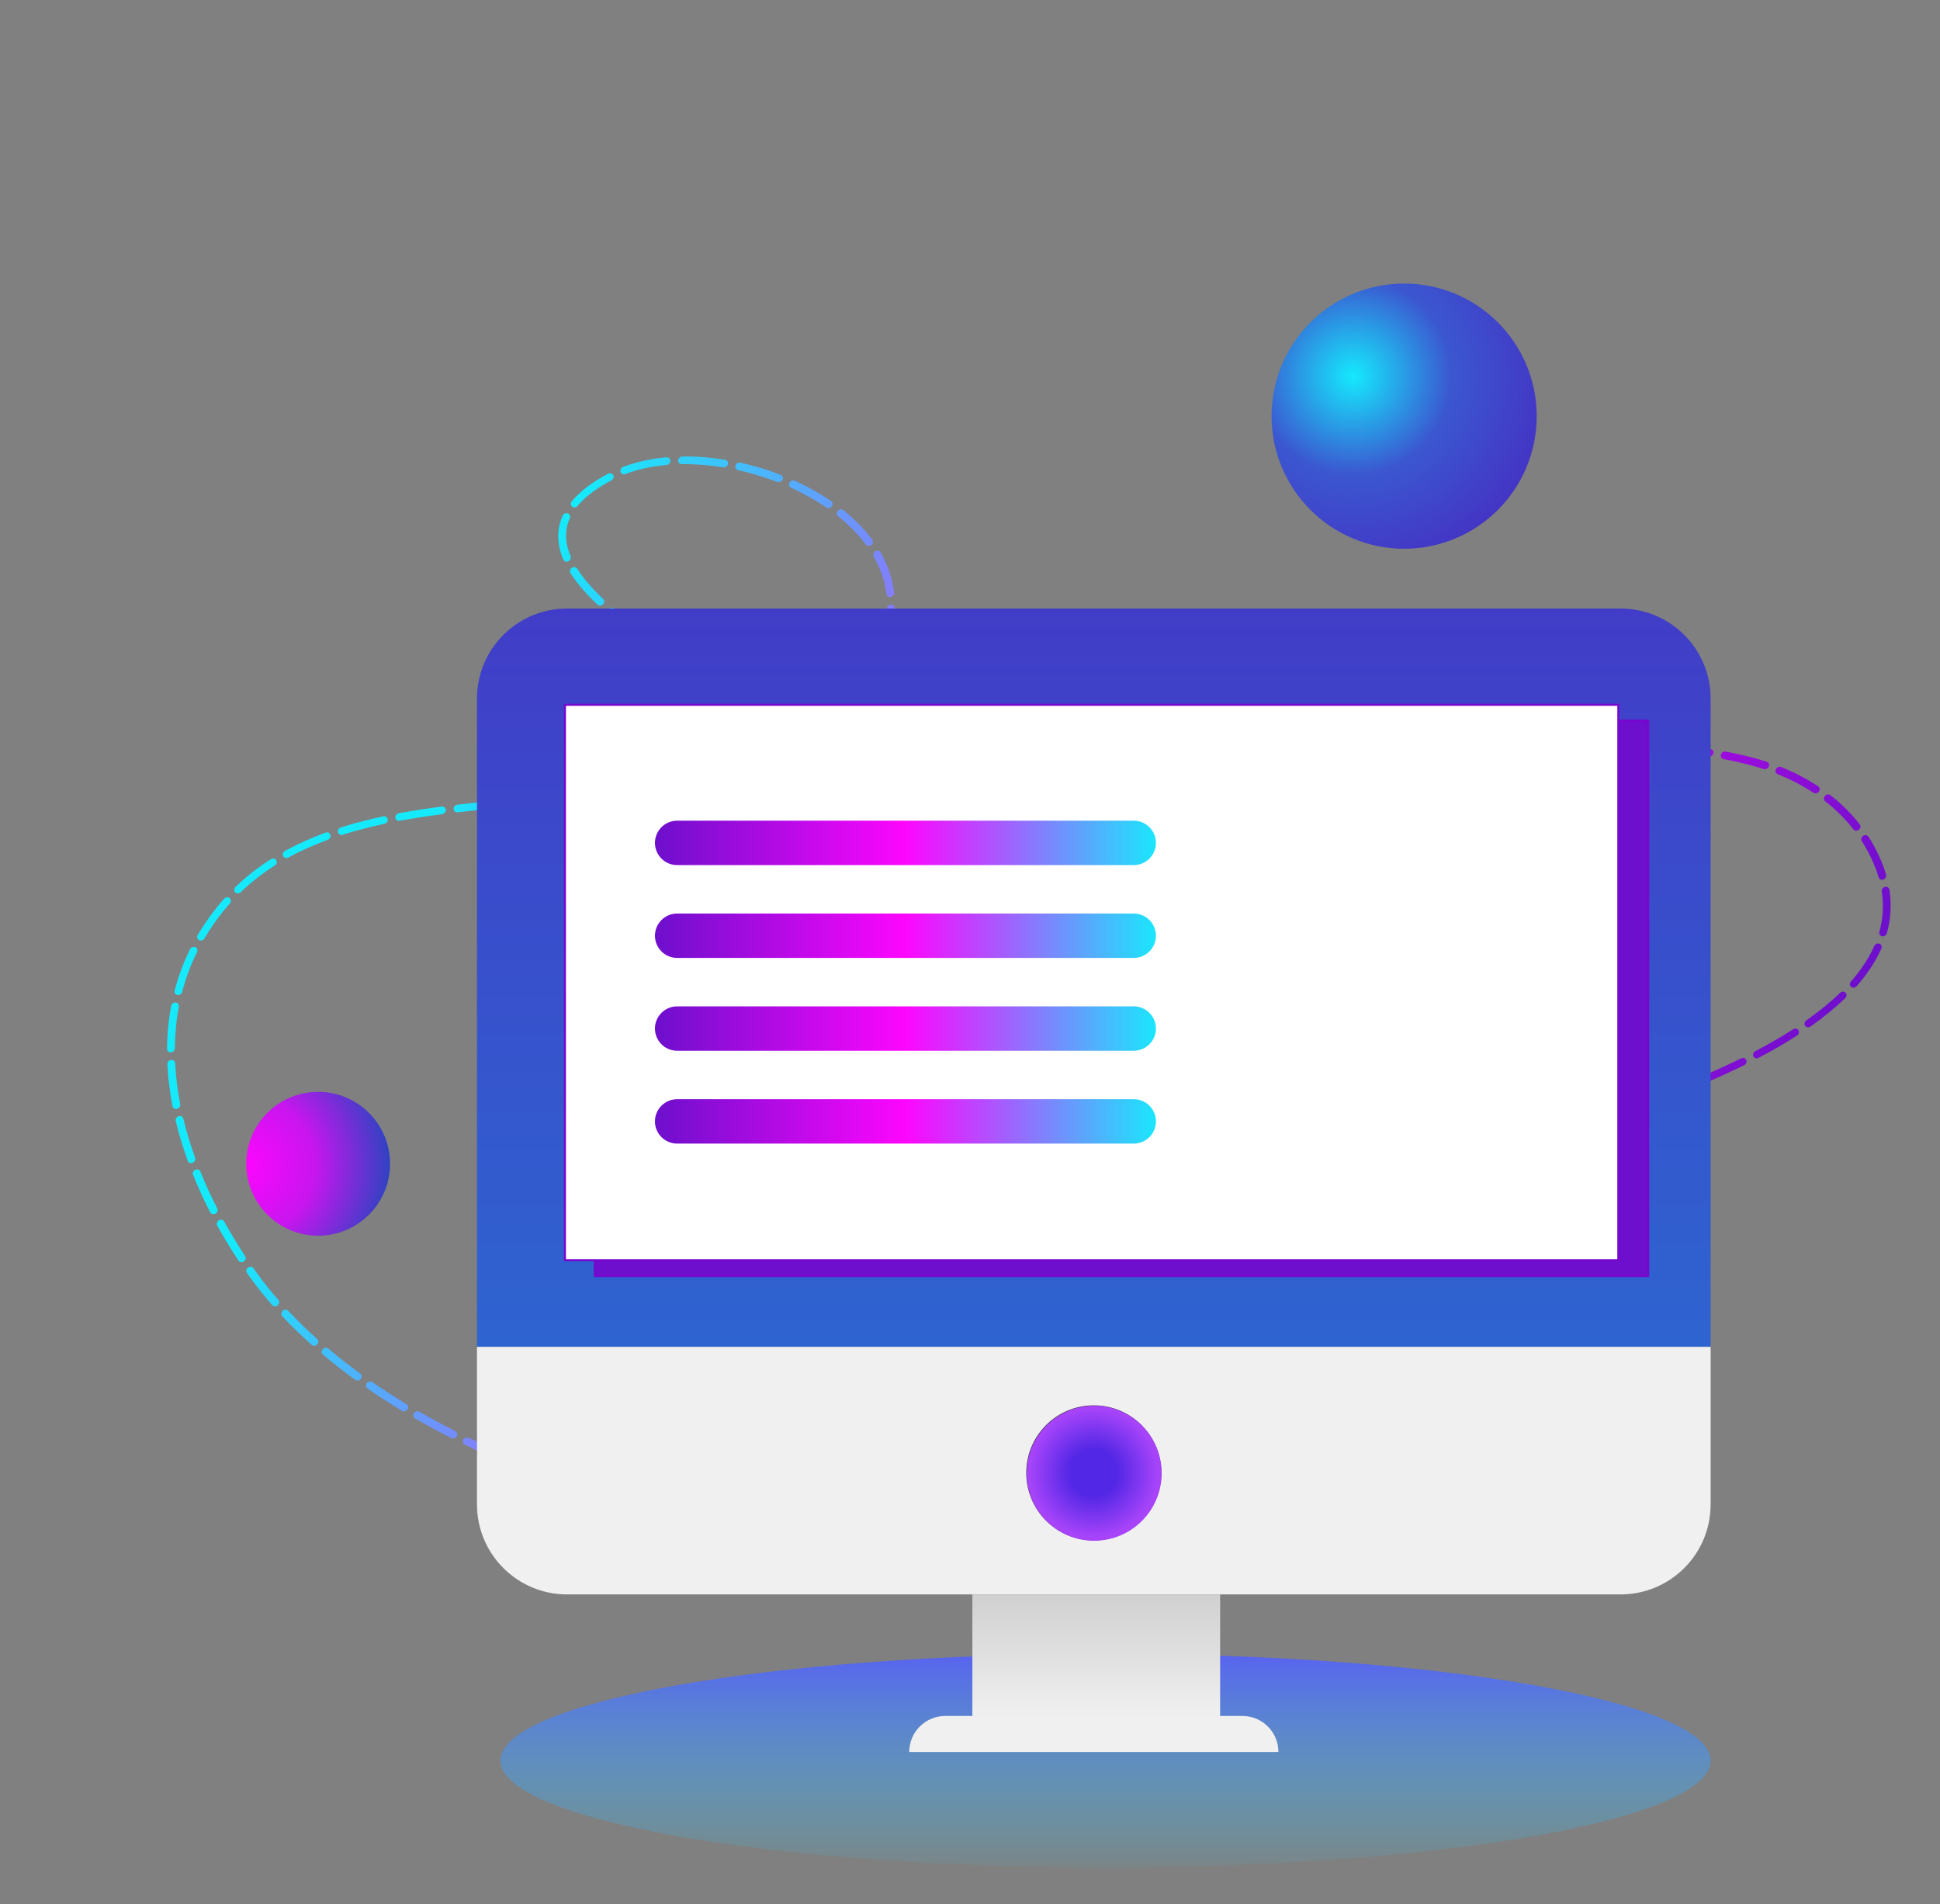 <?xml version="1.0" encoding="UTF-8"?> <svg xmlns="http://www.w3.org/2000/svg" width="1875" height="1840" viewBox="0 0 1875 1840" fill="none"><rect x="0" y="0" width="1875" height="1840" fill="#808080" stroke="none"/> <path d="M307.5 1194C345.884 1194 377 1162.88 377 1124.5C377 1086.12 345.884 1055 307.5 1055C269.116 1055 238 1086.12 238 1124.5C238 1162.88 269.116 1194 307.5 1194Z" fill="url(#paint0_radial_264_798)"></path> <path d="M1357.11 530.211C1427.86 530.211 1485.21 472.856 1485.21 402.105C1485.21 331.355 1427.86 274 1357.11 274C1286.35 274 1229 331.355 1229 402.105C1229 472.856 1286.35 530.211 1357.11 530.211Z" fill="url(#paint1_radial_264_798)"></path> <path fill-rule="evenodd" clip-rule="evenodd" d="M1797.44 796.561C1789.17 785.978 1779.61 776.556 1769.06 768.306C1767.51 767.073 1765.13 767.427 1763.76 769.058C1762.39 770.715 1762.54 773.025 1764.1 774.258C1774.24 782.176 1783.4 791.227 1791.34 801.388C1792.56 802.951 1794.92 803.11 1796.59 801.78C1798.28 800.465 1798.65 798.11 1797.44 796.561ZM1822.87 845.105C1821.11 839.058 1818.78 832.897 1815.86 826.634C1812.91 820.277 1809.58 814.221 1805.89 808.467C1804.82 806.818 1802.51 806.437 1800.73 807.618C1798.95 808.825 1798.37 811.145 1799.44 812.794C1802.97 818.304 1806.15 824.091 1808.99 830.167C1811.75 836.122 1813.96 841.962 1815.63 847.689C1816.19 849.607 1818.27 850.584 1820.27 849.873C1822.28 849.15 1823.45 847.01 1822.87 845.105ZM1785.6 788.681C1786.44 789.583 1787.26 790.484 1788.08 791.399L1787.26 790.484C1786.98 790.184 1786.72 789.884 1786.44 789.583L1785.6 788.681ZM1808.9 821.316C1807.75 819.151 1806.54 817.01 1805.3 814.921L1805.94 815.999C1806.97 817.751 1807.95 819.515 1808.9 821.316ZM1757.19 759.754C1746.05 752.402 1734.02 746.187 1721.39 741.107C1719.52 740.348 1717.27 741.299 1716.34 743.211C1715.43 745.111 1716.2 747.273 1718.05 748.018C1730.27 752.911 1741.89 758.913 1752.67 766.027C1754.31 767.118 1756.68 766.606 1757.93 764.865C1759.18 763.15 1758.85 760.847 1757.19 759.754ZM1737.86 752.882C1738.5 753.21 1739.15 753.551 1739.77 753.892L1738.97 753.466L1737.86 752.882ZM1823.64 901.746C1827.35 888.451 1828.38 874.444 1826.14 859.729C1825.83 857.742 1823.93 856.495 1821.88 856.967C1819.82 857.426 1818.39 859.436 1818.7 861.423C1820.79 875.053 1819.84 888.022 1816.41 900.341C1815.85 902.36 1817 904.314 1819.01 904.696C1821 905.091 1823.09 903.765 1823.64 901.746ZM1732.95 750.423C1732.36 750.124 1731.77 749.85 1731.17 749.563L1732.31 750.095L1732.95 750.423ZM1823.44 870.431C1823.26 867.185 1822.93 863.907 1822.43 860.583C1822.89 863.682 1823.23 866.75 1823.39 869.771L1823.44 870.431ZM1707.46 736.054C1703.51 734.766 1699.51 733.568 1695.48 732.487C1686.3 730.018 1677.09 727.943 1667.84 726.208C1665.83 725.826 1663.77 727.153 1663.22 729.172C1662.68 731.178 1663.84 733.12 1665.85 733.502C1674.92 735.203 1683.96 737.232 1692.95 739.654C1696.88 740.705 1700.75 741.845 1704.58 743.115C1706.49 743.744 1708.71 742.66 1709.5 740.703C1710.29 738.759 1709.39 736.67 1707.46 736.054ZM1700.16 737.754C1702.13 738.332 1704.08 738.948 1706.02 739.578L1704.57 739.099C1702.61 738.482 1700.65 737.878 1698.67 737.326L1700.16 737.754ZM1823.39 881.001C1823.38 881.316 1823.35 881.644 1823.34 881.96L1823.37 881.329L1823.39 881.001ZM1696.14 736.594C1695.5 736.411 1694.87 736.241 1694.22 736.071L1695.7 736.472L1696.14 736.594ZM1682.27 733.084C1683.92 733.465 1685.58 733.86 1687.24 734.281C1685.02 733.732 1682.79 733.184 1680.56 732.687L1682.27 733.084ZM1794.39 952.961C1804.46 941.524 1812.63 929.406 1818.3 916.596C1819.15 914.655 1818.3 912.541 1816.42 911.861C1814.53 911.168 1812.3 912.172 1811.45 914.114C1806.1 926.185 1798.39 937.585 1788.9 948.361C1787.48 949.964 1787.55 952.297 1789.08 953.555C1790.59 954.826 1792.97 954.564 1794.39 952.961ZM1653.13 723.718C1639.55 721.681 1625.89 720.312 1612.18 719.507C1610.13 719.373 1608.22 720.944 1607.93 722.973C1607.63 725.028 1609.07 726.783 1611.11 726.903C1624.6 727.712 1638.05 729.047 1651.41 731.062C1653.43 731.366 1655.46 729.971 1655.94 727.923C1656.41 725.902 1655.15 724.021 1653.13 723.718ZM1614.98 723.409C1614.31 723.37 1613.61 723.329 1612.93 723.276L1614.2 723.365L1614.98 723.409ZM1798.31 942.624C1798.13 942.841 1797.96 943.058 1797.79 943.275L1798.2 942.738L1798.31 942.624ZM1597.16 718.822C1583.39 718.37 1569.59 718.417 1555.74 718.831C1553.66 718.881 1551.89 720.601 1551.78 722.638C1551.66 724.686 1553.26 726.303 1555.32 726.24C1569.03 725.833 1582.68 725.794 1596.31 726.226C1598.36 726.294 1600.23 724.683 1600.48 722.639C1600.71 720.594 1599.22 718.877 1597.16 718.822ZM1749.86 991.87C1762.1 983.257 1773.43 974.107 1783.43 964.417C1784.97 962.924 1785.09 960.573 1783.7 959.175C1782.31 957.777 1779.93 957.854 1778.39 959.347C1768.7 968.72 1757.7 977.593 1745.83 985.958C1744.08 987.192 1743.55 989.514 1744.66 991.151C1745.78 992.775 1748.1 993.104 1749.86 991.87ZM1779.98 962.78L1780.9 961.881C1780.6 962.185 1780.28 962.476 1779.98 962.78ZM1776.87 965.698C1776.32 966.19 1775.78 966.695 1775.23 967.187L1776.2 966.317L1776.87 965.698ZM1766.23 974.941C1767.49 973.925 1768.72 972.88 1769.95 971.836C1769.06 972.591 1768.17 973.346 1767.27 974.087L1766.23 974.941ZM1540.64 719.393C1526.87 720.021 1513.03 720.962 1499.18 722.034C1497.1 722.202 1495.41 723.992 1495.41 726.032C1495.4 728.073 1497.08 729.601 1499.16 729.432C1512.93 728.357 1526.68 727.425 1540.37 726.795C1542.43 726.705 1544.2 724.971 1544.27 722.92C1544.35 720.883 1542.72 719.291 1540.64 719.393ZM1514.69 724.595C1515.55 724.537 1516.42 724.48 1517.28 724.408L1519.71 724.267C1517.19 724.418 1514.63 724.593 1512.11 724.77L1514.69 724.595ZM1699.6 1022.17C1712.44 1015.43 1724.96 1008.25 1736.82 1000.62C1738.62 999.47 1739.25 997.152 1738.21 995.478C1737.19 993.792 1734.88 993.359 1733.08 994.512C1721.44 1002 1709.14 1009.05 1696.52 1015.69C1694.63 1016.68 1693.8 1018.94 1694.63 1020.73C1695.49 1022.52 1697.71 1023.16 1699.6 1022.17ZM1484.12 723.283C1470.35 724.45 1456.55 725.735 1442.74 726.98C1440.66 727.175 1439.01 728.979 1439.02 731.033C1439.03 733.061 1440.74 734.563 1442.82 734.369C1456.6 733.123 1470.39 731.851 1484.15 730.669C1486.22 730.501 1487.9 728.698 1487.89 726.644C1487.88 724.616 1486.19 723.101 1484.12 723.283ZM1646.89 1046.97C1659.82 1041.48 1672.87 1035.55 1685.73 1029.23C1687.64 1028.29 1688.54 1026.05 1687.73 1024.23C1686.94 1022.42 1684.74 1021.7 1682.82 1022.65C1670.12 1028.91 1657.21 1034.76 1644.41 1040.19C1642.45 1041.04 1641.42 1043.22 1642.1 1045.11C1642.79 1046.96 1644.93 1047.81 1646.89 1046.97ZM1683.07 1026.52C1676.27 1029.85 1669.43 1033.09 1662.56 1036.17C1669.82 1032.89 1677.08 1029.49 1684.27 1025.94L1683.07 1026.52ZM1427.73 728.336C1423.28 728.713 1418.84 729.104 1414.41 729.468C1405.06 730.231 1395.73 731.034 1386.39 731.811C1384.3 731.992 1382.63 733.782 1382.63 735.823C1382.63 737.863 1384.32 739.378 1386.4 739.21C1395.74 738.407 1405.07 737.631 1414.41 736.854C1418.87 736.49 1423.32 736.113 1427.77 735.71C1429.84 735.541 1431.51 733.725 1431.5 731.697C1431.5 729.656 1429.79 728.154 1427.73 728.336ZM1371.34 733.099C1357.56 734.253 1343.77 735.433 1330.01 736.574C1327.93 736.743 1326.24 738.532 1326.25 740.586C1326.26 742.614 1327.93 744.128 1330 743.96C1343.8 742.82 1357.57 741.652 1371.37 740.486C1373.45 740.292 1375.11 738.501 1375.12 736.46C1375.1 734.432 1373.42 732.905 1371.34 733.099ZM1592.92 1068.11C1605.61 1063.5 1618.96 1058.45 1632.58 1052.91C1634.56 1052.12 1635.63 1049.95 1634.99 1048.05C1634.33 1046.17 1632.2 1045.28 1630.23 1046.09C1616.7 1051.58 1603.44 1056.6 1590.85 1061.17C1588.85 1061.91 1587.7 1064.03 1588.26 1065.95C1588.84 1067.87 1590.91 1068.84 1592.92 1068.11ZM1623.8 1052.56L1626.34 1051.55C1625.04 1052.07 1623.76 1052.57 1622.47 1053.07L1623.8 1052.56ZM1605.31 1059.68C1607.29 1058.94 1609.29 1058.17 1611.29 1057.41L1608.81 1058.37C1607.63 1058.81 1606.48 1059.25 1605.31 1059.68ZM1314.98 737.798C1301.19 738.912 1287.42 739.987 1273.65 741.01C1271.58 741.152 1269.88 742.941 1269.86 744.981C1269.84 747.034 1271.52 748.562 1273.58 748.406C1287.37 747.384 1301.17 746.31 1314.96 745.196C1317.04 745.028 1318.72 743.225 1318.73 741.198C1318.74 739.157 1317.04 737.642 1314.98 737.798ZM1538.34 1086.89C1549.95 1083.03 1563.55 1078.51 1578.4 1073.29C1580.39 1072.58 1581.57 1070.45 1581.02 1068.54C1580.48 1066.62 1578.39 1065.63 1576.41 1066.33C1561.62 1071.52 1548.06 1076.03 1536.47 1079.89C1534.46 1080.55 1533.24 1082.66 1533.76 1084.59C1534.26 1086.53 1536.32 1087.57 1538.34 1086.89ZM1558.73 1076.25C1564.67 1074.24 1570.92 1072.09 1577.4 1069.8C1571.84 1071.76 1566.47 1073.62 1561.29 1075.37L1558.73 1076.25ZM1278.78 744.32C1281.96 744.077 1285.15 743.834 1288.33 743.591C1283.43 743.977 1278.52 744.349 1273.63 744.709L1278.78 744.32ZM1258.63 742.089C1244.86 743.046 1231.09 743.924 1217.33 744.71C1215.26 744.826 1213.53 746.574 1213.48 748.613C1213.42 750.651 1215.06 752.217 1217.14 752.114C1230.93 751.329 1244.73 750.44 1258.53 749.484C1260.61 749.342 1262.31 747.566 1262.34 745.526C1262.37 743.487 1260.7 741.947 1258.63 742.089ZM1202.32 745.499C1188.56 746.207 1174.81 746.769 1161.08 747.201C1159 747.277 1157.24 748.985 1157.13 751.047C1157.02 753.084 1158.63 754.701 1160.7 754.625C1174.48 754.181 1188.27 753.607 1202.09 752.916C1204.16 752.8 1205.9 751.065 1205.97 749.014C1206.02 746.975 1204.4 745.397 1202.32 745.499ZM1186.71 749.938C1191.24 749.748 1195.79 749.52 1200.34 749.292C1196.65 749.488 1192.97 749.659 1189.29 749.83L1186.71 749.938ZM1146.09 747.623C1132.37 747.95 1118.64 748.119 1104.94 748.104C1102.87 748.101 1101.06 749.754 1100.89 751.801C1100.71 753.848 1102.25 755.515 1104.32 755.518C1118.08 755.535 1131.86 755.368 1145.66 755.044C1147.73 754.995 1149.51 753.3 1149.63 751.251C1149.75 749.202 1148.16 747.573 1146.09 747.623ZM1135.55 751.551C1137.28 751.514 1139.01 751.477 1140.74 751.44C1138.14 751.509 1135.55 751.551 1132.96 751.594L1135.55 751.551ZM1090.01 748.001C1076.32 747.856 1062.66 747.5 1049.01 746.922C1046.95 746.84 1045.09 748.426 1044.82 750.482C1044.57 752.526 1046.02 754.242 1048.08 754.323C1061.79 754.918 1075.53 755.276 1089.3 755.425C1091.37 755.454 1093.2 753.802 1093.4 751.756C1093.59 749.722 1092.07 748.03 1090.01 748.001ZM1057.4 750.979C1056.16 750.93 1054.92 750.881 1053.68 750.832L1056.24 750.933L1057.4 750.979ZM1034.16 746.216C1020.56 745.456 1006.99 744.485 993.448 743.252C991.418 743.054 989.455 744.556 989.096 746.596C988.737 748.635 990.091 750.44 992.136 750.626C1005.77 751.875 1019.43 752.863 1033.12 753.614C1035.18 753.722 1037.08 752.151 1037.36 750.108C1037.64 748.065 1036.21 746.324 1034.16 746.216ZM809.96 498.741C820.329 507.05 829.439 516.217 836.82 526.172C838.004 527.746 840.347 527.984 842.058 526.695C843.757 525.393 844.193 523.054 843.024 521.467C835.311 511.091 825.816 501.5 814.988 492.831C813.431 491.598 811.057 491.925 809.677 493.543C808.281 495.173 808.418 497.495 809.96 498.741ZM844.472 537.797C850.908 549.07 855.175 561.153 856.681 573.917C856.909 575.927 858.787 577.239 860.839 576.833C862.903 576.44 864.378 574.484 864.151 572.474C862.548 558.785 857.992 545.822 851.085 533.753C850.102 532.055 847.818 531.557 845.994 532.683C844.175 533.782 843.478 536.085 844.472 537.797ZM1020.86 749.141C1025.12 749.414 1029.37 749.674 1033.65 749.909C1028.53 749.641 1023.41 749.32 1018.3 748.973L1020.86 749.141ZM836.182 519.025C836.472 519.365 836.734 519.705 837.024 520.045L836.263 519.12L836.182 519.025ZM838.488 521.92C838.739 522.246 838.979 522.558 839.218 522.87L838.488 521.92ZM823.302 505.206C824.664 506.51 826.024 507.841 827.342 509.183L826.485 508.294C825.432 507.265 824.369 506.222 823.302 505.206ZM848.39 536.885C849.01 537.976 849.589 539.078 850.179 540.194L850.454 540.758C849.698 539.267 848.912 537.801 848.088 536.32L848.39 536.885ZM764.544 471.288C776.642 476.769 788.112 483.16 798.632 490.355C800.255 491.486 802.622 491 803.895 489.286C805.168 487.572 804.885 485.257 803.247 484.139C792.421 476.734 780.591 470.158 768.142 464.505C766.311 463.67 764.03 464.527 763.043 466.397C762.04 468.28 762.712 470.452 764.544 471.288ZM852.362 544.717C852.528 545.092 852.697 545.441 852.862 545.816L852.614 545.254L852.362 544.717ZM796.422 484.238C797.612 485.009 798.776 485.779 799.936 486.576L800.94 487.247C799.447 486.24 797.955 485.233 796.422 484.238ZM788.119 479.144C790.035 480.26 791.933 481.415 793.79 482.581L792.757 481.934C791.232 480.979 789.689 480.062 788.119 479.144ZM857.6 559.024C857.673 559.29 857.746 559.556 857.819 559.822L857.657 559.21L857.6 559.024ZM1010.64 748.421C1012.16 748.534 1013.68 748.646 1015.2 748.746L1013.2 748.614L1010.64 748.421ZM766.33 467.896C770.156 469.641 773.921 471.461 777.645 473.385L776.538 472.802C773.198 471.09 769.795 469.455 766.33 467.896ZM857.193 588.064C856.657 600.405 853.536 613.275 847.418 626.58C846.53 628.507 847.34 630.632 849.226 631.352C851.1 632.058 853.341 631.093 854.229 629.167C860.801 614.866 864.122 601.028 864.693 587.767C864.788 585.717 863.182 584.127 861.117 584.216C859.039 584.292 857.288 586.014 857.193 588.064ZM713.338 454.284C726.24 457.137 739.019 460.985 751.325 465.75C753.2 466.456 755.44 465.492 756.325 463.591C757.225 461.678 756.43 459.54 754.559 458.808C741.922 453.925 728.799 449.971 715.549 447.038C713.56 446.617 711.468 447.877 710.849 449.88C710.244 451.871 711.364 453.85 713.338 454.284ZM978.717 741.789C965.255 740.348 951.826 738.646 938.421 736.642C936.404 736.339 934.376 737.733 933.911 739.769C933.435 741.79 934.685 743.683 936.702 743.986C950.197 746.007 963.732 747.713 977.299 749.158C979.341 749.37 981.3 747.894 981.697 745.869C982.082 743.83 980.759 742.001 978.717 741.789ZM855.324 616.703C855.221 617.002 855.118 617.3 854.999 617.612L855.224 616.975L855.324 616.703ZM658.923 448.514C672.029 448.334 685.539 449.381 699.053 451.574C701.055 451.89 703.107 450.522 703.598 448.488C704.101 446.467 702.866 444.562 700.863 444.246C686.907 441.983 672.963 440.906 659.432 441.096C657.373 441.133 655.572 442.826 655.424 444.874C655.291 446.909 656.837 448.55 658.923 448.514ZM840.437 639.799C833.098 652.266 824.923 663.45 815.962 673.496C814.533 675.086 814.601 677.419 816.125 678.703C817.623 679.987 820.002 679.725 821.42 678.122C830.72 667.694 839.24 656.077 846.866 643.108C847.941 641.281 847.37 639.046 845.601 638.134C843.832 637.221 841.512 637.972 840.437 639.799ZM659.17 444.811C666.817 444.718 674.415 445.018 681.971 445.659L682.378 445.688C674.996 445.041 667.65 444.738 660.432 444.795L659.17 444.811ZM923.873 734.343C910.615 732.121 897.377 729.623 884.197 726.773C882.222 726.339 880.116 727.612 879.511 729.602C878.918 731.606 880.038 733.586 882.012 734.019C895.321 736.902 908.661 739.429 922.037 741.669C924.05 741.999 926.091 740.618 926.605 738.611C927.108 736.59 925.887 734.673 923.873 734.343ZM604.429 458.026C616.626 453.413 630.063 450.56 644.179 449.288C646.258 449.093 647.914 447.289 647.915 445.248C647.89 443.207 646.192 441.718 644.117 441.886C629.234 443.247 615.1 446.27 602.248 451.133C600.274 451.872 599.145 454.026 599.744 455.932C600.342 457.838 602.44 458.777 604.429 458.026ZM869.909 723.549C862.376 721.764 854.856 719.874 847.349 717.879C843.385 716.814 837.974 715.125 831.411 712.891C829.518 712.224 827.295 713.269 826.47 715.211C825.646 717.153 826.539 719.255 828.446 719.91C835.184 722.23 840.75 723.951 844.842 725.047C852.425 727.071 860.01 728.977 867.596 730.764C869.579 731.237 871.708 729.992 872.328 727.989C872.985 726 871.88 724.008 869.909 723.549ZM824.484 669.028C823.954 669.665 823.439 670.29 822.909 670.927L823.748 669.934L824.484 669.028ZM626.868 447.998C627.383 447.913 627.9 447.802 628.414 447.717L628.17 447.76L626.868 447.998ZM615.431 450.653C616.307 450.425 617.184 450.196 618.061 449.967C616.967 450.24 615.884 450.527 614.813 450.827L615.431 450.653ZM842.803 720.543C843.572 720.757 844.302 720.958 844.98 721.155C844.571 721.034 844.121 720.924 843.674 720.788L842.803 720.543ZM791.321 705.976C786.461 709.681 781.439 713.195 776.31 716.495C774.495 717.661 772.19 717.227 771.166 715.541C770.142 713.855 770.775 711.536 772.575 710.383C776.319 707.977 779.987 705.449 783.588 702.814C781.519 701.968 779.412 701.108 777.296 700.209C775.443 699.438 774.704 697.276 775.642 695.378C776.58 693.479 778.852 692.582 780.705 693.353C784.096 694.764 787.399 696.131 790.63 697.444C795.735 693.367 800.671 689.059 805.416 684.468C806.968 682.962 809.335 682.898 810.738 684.309C812.114 685.72 811.982 688.058 810.445 689.551C806.498 693.371 802.401 697.014 798.218 700.495C805.217 703.273 811.771 705.796 817.753 708.007C819.642 708.701 820.479 710.827 819.617 712.755C818.755 714.682 816.511 715.673 814.622 714.98C807.573 712.384 799.744 709.35 791.321 705.976ZM807.019 687.888C807.322 687.584 807.622 687.306 807.925 687.002L807.019 687.888ZM806.18 688.671L806.705 688.179L806.088 688.773L806.18 688.671ZM805.308 689.506L805.714 689.114L805.145 689.644L805.308 689.506ZM804.424 690.327L804.768 690.011L804.216 690.503L804.424 690.327ZM803.528 691.134L803.825 690.882L803.273 691.374L803.528 691.134ZM802.644 691.955L802.87 691.74L802.318 692.231L802.644 691.955ZM801.737 692.748L801.915 692.597L801.364 693.089L801.737 692.748ZM800.842 693.556L800.949 693.441L800.397 693.933L800.842 693.556ZM814.826 710.986L816.195 711.487L813.76 710.601L814.826 710.986ZM799.95 694.337L800.009 694.286L799.387 694.815L799.95 694.337ZM811.164 709.617C811.976 709.912 812.773 710.22 813.547 710.501L811.164 709.617ZM798.109 695.923C798.42 695.659 798.72 695.381 799.031 695.117L798.109 695.923ZM808.481 708.589C809.267 708.883 810.064 709.191 810.834 709.498L808.481 708.589ZM805.685 707.518C806.482 707.826 807.279 708.134 808.076 708.441L805.685 707.518ZM797.194 696.676L797.62 696.338L797.149 696.714L797.194 696.676ZM802.801 706.403C803.636 706.726 804.444 707.047 805.241 707.355L802.801 706.403ZM796.29 697.444L796.601 697.18L796.201 697.519L796.29 697.444ZM558.287 488.787C565.447 480.223 576.131 471.995 590.849 464.164C592.735 463.172 593.572 460.915 592.708 459.116C591.841 457.344 589.614 456.703 587.713 457.708C571.832 466.151 560.368 475.112 552.631 484.377C551.274 486.022 551.425 488.332 552.982 489.565C554.542 490.772 556.915 490.444 558.287 488.787ZM795.36 698.21L795.612 697.996L795.241 698.311L795.36 698.21ZM799.867 705.26C800.714 705.597 801.549 705.919 802.383 706.242L799.867 705.26ZM794.445 698.964L794.622 698.813L794.296 699.09L794.445 698.964ZM798.44 704.691L799.503 705.101L796.873 704.076L798.44 704.691ZM788.395 703.701C788.952 703.276 789.509 702.85 790.08 702.412C790.637 701.986 791.38 701.871 791.999 702.119C792.591 702.366 793.198 702.601 793.779 702.835C793.198 702.601 792.8 702.072 792.746 701.438C792.692 700.803 792.973 700.143 793.503 699.717L793.636 699.603C793.073 700.081 792.487 700.532 791.912 700.997C791.341 701.435 790.598 701.55 789.979 701.302L787.845 700.441L788.149 700.558C788.742 700.806 789.137 701.361 789.19 701.995C789.23 702.642 788.937 703.288 788.395 703.701ZM795.244 703.419L796.607 703.973L794.094 702.965L795.244 703.419ZM785.89 699.64L786.558 699.916L785.184 699.348L785.89 699.64ZM788.176 703.864L788.277 703.802L787.898 704.077L788.176 703.864ZM783.62 698.707L784.113 698.898L782.435 698.213L783.62 698.707ZM787.212 704.589L787.372 704.477L786.963 704.777L787.212 704.589ZM781.577 697.863L778.995 696.774L781.326 697.748L781.577 697.863ZM786.262 705.302L786.451 705.165L786.057 705.452L786.262 705.302ZM785.285 706.014L785.534 705.826L785.125 706.126L785.285 706.014ZM784.324 706.713L784.587 706.513L784.208 706.788L784.324 706.713ZM767.386 687.666C755.812 682.653 743.637 677.143 731.18 671.24C729.378 670.379 727.078 671.184 726.064 673.053C725.038 674.908 725.666 677.118 727.483 677.967C740.013 683.925 752.263 689.464 763.886 694.505C765.736 695.302 767.993 694.417 768.969 692.534C769.919 690.649 769.221 688.475 767.386 687.666ZM783.35 707.399L783.626 707.212L783.291 707.449L783.35 707.399ZM781.389 708.783L781.445 708.759L781.114 708.969L781.389 708.783ZM755.366 686.572C758.079 687.785 760.78 688.985 763.447 690.143C760.78 688.985 758.09 687.799 755.366 686.572ZM780.416 709.469L780.505 709.393L780.141 709.655L780.416 709.469ZM779.417 710.153L779.576 710.041L779.186 710.302L779.417 710.153ZM778.42 710.811L778.621 710.688L778.231 710.949L778.42 710.811ZM777.435 711.484L777.681 711.322L777.291 711.583L777.435 711.484ZM776.439 712.142L776.714 711.955L776.339 712.204L776.439 712.142ZM570.495 472.655C570.948 472.317 571.427 471.981 571.88 471.643C571.238 472.118 570.596 472.593 569.954 473.068L570.495 472.655ZM775.431 712.787L775.703 712.626L775.387 712.825L775.431 712.787ZM566.279 475.977C565.971 476.215 565.689 476.454 565.408 476.693L565.882 476.291L566.279 475.977ZM718.173 664.96C706.491 659.22 694.667 653.131 682.965 646.797C681.229 645.833 678.889 646.531 677.776 648.343C676.663 650.156 677.193 652.401 678.944 653.352C690.718 659.742 702.619 665.86 714.4 671.657C716.187 672.531 718.484 671.753 719.536 669.898C720.573 668.057 719.972 665.848 718.173 664.96ZM759.488 718.213C747.429 724.912 734.708 730.65 721.462 735.59C719.488 736.328 718.345 738.495 718.932 740.387C719.53 742.294 721.613 743.245 723.613 742.508C737.236 737.411 750.323 731.503 762.765 724.596C764.632 723.551 765.415 721.291 764.522 719.518C763.614 717.757 761.354 717.168 759.488 718.213ZM758.405 722.883C759.314 722.393 760.223 721.902 761.121 721.398L759.981 722.037C759.597 722.246 759.213 722.454 758.83 722.663L758.405 722.883ZM551.43 537.346C546.199 524.909 545.388 512.633 550.657 500.822C551.52 498.894 550.683 496.768 548.794 496.074C546.905 495.381 544.673 496.386 543.811 498.313C537.712 512.001 538.384 526.246 544.456 540.665C545.211 542.485 547.399 543.23 549.328 542.319C551.257 541.407 552.196 539.18 551.43 537.346ZM670.389 639.823C658.807 633.27 647.455 626.476 636.618 619.479C634.947 618.412 632.589 618.938 631.351 620.692C630.127 622.435 630.481 624.713 632.151 625.779C643.099 632.847 654.562 639.711 666.254 646.334C668.002 647.312 670.324 646.653 671.463 644.842C672.599 643.057 672.136 640.801 670.389 639.823ZM546.014 502.56C546.251 501.938 546.487 501.315 546.75 500.694C546.397 501.509 546.082 502.339 545.793 503.171L546.014 502.56ZM657.492 636.825C658.528 637.446 659.579 638.053 660.619 638.647C658.848 637.643 657.095 636.599 655.342 635.556L657.492 636.825ZM624.713 611.583C613.456 603.911 602.94 596.031 593.458 588.047C591.946 586.776 589.567 587.037 588.149 588.64C586.73 590.243 586.799 592.576 588.311 593.847C597.947 601.982 608.646 609.987 620.097 617.799C621.723 618.903 624.102 618.431 625.375 616.717C626.648 615.003 626.35 612.701 624.713 611.583ZM543.38 520.269C543.363 519.979 543.361 519.676 543.344 519.385C543.362 519.886 543.394 520.375 543.423 520.889L543.38 520.269ZM619.485 612.693C620.107 613.126 620.718 613.545 621.329 613.964L620.279 613.238L619.485 612.693ZM618.106 611.73C617.449 611.257 616.766 610.782 616.094 610.321L617.132 611.034L618.106 611.73ZM603.521 601.07C603.024 600.695 602.539 600.333 602.069 599.959L603.036 600.708L603.521 601.07ZM582.891 578.664C572.608 569.016 564.074 559.265 557.887 549.516C556.822 547.841 554.51 547.46 552.733 548.641C550.941 549.834 550.362 552.154 551.415 553.815C557.87 563.97 566.759 574.169 577.48 584.243C578.918 585.577 581.296 585.434 582.798 583.9C584.289 582.353 584.341 580.011 582.891 578.664ZM592.698 592.467C593.288 592.951 593.889 593.448 594.49 593.946L593.613 593.214L592.698 592.467ZM568.307 569.386C571.629 573.058 575.204 576.728 579.034 580.368C575.538 577.031 572.229 573.674 569.158 570.328L568.307 569.386ZM707.137 740.58C694.129 744.779 680.672 748.329 666.895 751.352C664.84 751.785 663.399 753.782 663.695 755.781C663.978 757.767 665.89 759.028 667.934 758.582C681.969 755.502 695.685 751.897 708.929 747.615C710.946 746.957 712.174 744.86 711.672 742.918C711.185 740.964 709.139 739.935 707.137 740.58ZM705.557 744.875C704.329 745.261 703.087 745.66 701.848 746.032L700.594 746.417C702.686 745.789 704.741 745.146 706.799 744.477L705.557 744.875ZM679.07 752.268C681.858 751.588 684.638 750.868 687.392 750.148C685.062 750.767 682.709 751.358 680.355 751.95L679.07 752.268ZM652.083 754.388C638.655 756.951 624.963 759.083 611.08 760.931C609.018 761.205 607.42 763.077 607.525 765.122C607.632 767.14 609.404 768.566 611.481 768.28C625.51 766.424 639.353 764.259 652.904 761.661C654.968 761.269 656.469 759.314 656.227 757.316C655.999 755.306 654.147 753.995 652.083 754.388ZM639.776 760.313C642.403 759.864 645.019 759.401 647.65 758.926C645.871 759.264 644.096 759.576 642.336 759.875L639.776 760.313ZM596.118 762.828C582.49 764.436 568.719 765.814 554.881 767.084C552.803 767.278 551.132 769.095 551.157 771.137C551.183 773.178 552.88 774.667 554.959 774.473C568.864 773.192 582.703 771.803 596.398 770.185C598.472 769.925 600.092 768.08 600.011 766.062C599.933 764.019 598.191 762.568 596.118 762.828ZM539.867 768.439C526.092 769.633 512.282 770.786 498.507 771.98C496.432 772.148 494.761 773.964 494.775 775.992C494.774 778.033 496.483 779.536 498.547 779.354C512.322 778.16 526.128 777.033 539.906 775.814C541.982 775.645 543.664 773.842 543.639 771.801C543.64 769.76 541.931 768.258 539.867 768.439ZM483.458 773.294C469.553 774.575 455.705 775.924 442.014 777.516C439.943 777.75 438.322 779.595 438.389 781.625C438.467 783.669 440.209 785.12 442.279 784.886C455.904 783.304 469.686 781.94 483.521 780.696C485.599 780.501 487.281 778.698 487.256 776.657C487.231 774.615 485.533 773.126 483.458 773.294ZM467.246 778.526C470.923 778.17 474.599 777.815 478.287 777.474L483.489 776.995C478.072 777.492 472.655 777.989 467.246 778.526ZM444.709 780.9C445.569 780.803 446.43 780.705 447.276 780.62L447.452 780.587C445.69 780.794 443.916 780.988 442.154 781.194L444.709 780.9ZM426.952 779.356C412.914 781.172 399.052 783.283 385.51 785.803C383.435 786.182 381.948 788.124 382.161 790.147C382.378 792.143 384.227 793.48 386.29 793.088C399.723 790.59 413.409 788.511 427.312 786.717C429.389 786.43 430.983 784.584 430.89 782.553C430.786 780.508 429.014 779.082 426.952 779.356ZM411.581 785.187C416.741 784.417 421.92 783.7 427.133 783.023L424.519 783.368C420.192 783.947 415.877 784.54 411.581 785.187ZM403.757 786.392C404.65 786.243 405.529 786.106 406.407 785.97L406.339 785.981L403.757 786.392ZM937.933 1466.69C948.194 1464.33 958.256 1461.64 968.091 1458.66C970.116 1458.05 971.396 1455.95 970.936 1454C970.476 1452.04 968.462 1450.96 966.437 1451.58C956.767 1454.52 946.896 1457.15 936.811 1459.48C934.765 1459.95 933.35 1461.95 933.661 1463.94C933.971 1465.93 935.886 1467.16 937.933 1466.69ZM944.955 1461.26C947.17 1460.72 949.373 1460.16 951.568 1459.56C949.991 1459.99 948.429 1460.4 946.855 1460.8L944.955 1461.26ZM370.464 788.803C356.412 791.802 342.694 795.315 329.434 799.518C327.42 800.149 326.166 802.246 326.653 804.2C327.128 806.141 329.171 807.196 331.185 806.565C344.209 802.445 357.668 798.987 371.462 796.043C373.532 795.599 374.969 793.628 374.7 791.629C374.419 789.617 372.534 788.358 370.464 788.803ZM369.663 792.694C369.24 792.796 368.79 792.897 368.355 792.985L369.663 792.694ZM881.381 1476.33C895.501 1474.7 909.355 1472.55 922.901 1469.89C924.965 1469.49 926.455 1467.52 926.212 1465.53C925.958 1463.52 924.091 1462.22 922.039 1462.62C908.684 1465.24 895.021 1467.35 881.115 1468.96C879.045 1469.19 877.409 1471.05 877.49 1473.07C877.568 1475.11 879.31 1476.56 881.381 1476.33ZM919.951 1466.74C917.411 1467.23 914.875 1467.7 912.326 1468.15L913.602 1467.91C916.15 1467.46 918.687 1466.99 921.2 1466.5L919.951 1466.74ZM337.186 800.93C336.538 801.128 335.905 801.314 335.258 801.512L336.497 801.14L337.186 800.93ZM894.306 1470.98C894.779 1470.91 895.263 1470.85 895.722 1470.79L895.601 1470.79L894.306 1470.98ZM314.736 804.519C301.032 809.521 287.917 815.335 275.473 822.15C273.595 823.182 272.796 825.454 273.678 827.214C274.572 828.987 276.802 829.602 278.68 828.57C290.781 821.952 303.531 816.307 316.82 811.448C318.805 810.723 319.945 808.583 319.388 806.665C318.804 804.746 316.722 803.795 314.736 804.519ZM824.661 1480.16C838.699 1479.84 852.577 1479.1 866.249 1477.88C868.313 1477.7 869.984 1475.88 869.97 1473.85C869.945 1471.81 868.262 1470.31 866.186 1470.48C852.687 1471.69 838.982 1472.43 825.103 1472.75C823.044 1472.79 821.255 1474.49 821.133 1476.54C821.012 1478.59 822.587 1480.21 824.661 1480.16ZM303.297 812.849C303.913 812.583 304.541 812.332 305.169 812.08L304.526 812.344L303.297 812.849ZM297.18 815.464C297.587 815.283 297.994 815.101 298.386 814.932L297.18 815.464C296.773 815.645 296.366 815.827 295.974 815.996L297.18 815.464ZM832.704 1476.24C833.915 1476.19 835.127 1476.15 836.339 1476.1L835.327 1476.14L832.704 1476.24ZM261.885 830.171C249.655 837.929 238.201 846.811 227.62 856.991C226.071 858.47 225.937 860.835 227.327 862.233C228.703 863.643 231.086 863.566 232.635 862.087C242.809 852.299 253.823 843.768 265.565 836.307C267.376 835.167 268.02 832.862 266.985 831.162C265.976 829.464 263.685 829.018 261.885 830.171ZM768.28 1479.13C782.139 1479.93 795.927 1480.34 809.567 1480.34C811.65 1480.33 813.459 1478.67 813.633 1476.63C813.807 1474.58 812.264 1472.91 810.197 1472.91C796.688 1472.92 783.059 1472.51 769.331 1471.72C767.277 1471.61 765.372 1473.18 765.081 1475.21C764.786 1477.27 766.214 1479.01 768.28 1479.13ZM243.359 847.871C242.962 848.184 242.55 848.51 242.165 848.837L243.184 847.995L243.359 847.871ZM712.512 1473.9C726.172 1475.66 739.784 1477.07 753.332 1478.13C755.38 1478.29 757.319 1476.76 757.64 1474.71C757.973 1472.67 756.59 1470.89 754.527 1470.74C741.096 1469.69 727.616 1468.29 714.088 1466.53C712.065 1466.28 710.059 1467.71 709.621 1469.74C709.197 1471.77 710.477 1473.63 712.512 1473.9ZM736.198 1472.85C739.262 1473.15 742.315 1473.44 745.382 1473.72C743.167 1473.52 740.952 1473.31 738.738 1473.1L736.198 1472.85ZM216.618 868.418C214.109 871.229 211.654 874.134 209.254 877.133C202.411 885.709 196.392 894.477 191.149 903.406C190.074 905.233 190.619 907.466 192.388 908.379C194.184 909.292 196.489 908.554 197.564 906.727C202.622 898.119 208.428 889.673 215.006 881.415C217.311 878.543 219.659 875.753 222.076 873.044C223.506 871.455 223.437 869.122 221.928 867.825C220.415 866.554 218.037 866.816 216.618 868.418ZM217.518 872.812C217.813 872.468 218.122 872.111 218.417 871.768L219.341 870.725C218.417 871.768 217.518 872.812 216.605 873.868L217.518 872.812ZM713.298 1470.23C717.542 1470.75 721.785 1471.28 726.031 1471.77L727.224 1471.89C722.593 1471.39 717.957 1470.82 713.298 1470.23ZM657.567 1464.92C670.947 1467.56 684.365 1469.88 697.773 1471.85C699.79 1472.16 701.808 1470.75 702.284 1468.73C702.76 1466.71 701.51 1464.81 699.478 1464.52C686.202 1462.55 672.9 1460.25 659.623 1457.64C657.63 1457.25 655.547 1458.55 654.977 1460.58C654.41 1462.58 655.574 1464.53 657.567 1464.92ZM204.916 888.81C205.396 888.144 205.891 887.466 206.387 886.788C206.082 887.21 205.781 887.607 205.492 888.016L204.916 888.81ZM677.546 1464.79C676.235 1464.57 674.912 1464.33 673.601 1464.11L676.107 1464.53L677.546 1464.79ZM658.602 1461.28C660.258 1461.6 661.929 1461.92 663.597 1462.26L664.919 1462.5C663.649 1462.27 662.368 1462.02 661.086 1461.77L658.602 1461.28ZM183.7 917.186C177.257 930.228 172.357 943.555 168.797 957.08C168.283 959.087 169.462 961.016 171.472 961.372C173.483 961.728 175.546 960.374 176.075 958.355C179.491 945.351 184.21 932.53 190.406 919.978C191.344 918.08 190.593 915.904 188.752 915.147C186.899 914.376 184.638 915.287 183.7 917.186ZM603.605 1452.51C616.699 1455.95 629.882 1459.1 643.077 1461.94C645.066 1462.36 647.173 1461.09 647.766 1459.08C648.359 1457.08 647.239 1455.1 645.25 1454.68C632.145 1451.86 619.076 1448.75 606.099 1445.33C604.135 1444.81 601.985 1446.01 601.316 1447.98C600.621 1449.95 601.64 1452 603.605 1452.51ZM185.982 920.804C186.325 920.067 186.684 919.318 187.053 918.582L186.467 919.783L185.982 920.804ZM634.305 1456.14C637.297 1456.81 640.289 1457.48 643.273 1458.12C639.464 1457.29 635.659 1456.45 631.845 1455.56L634.305 1456.14ZM178.558 938.336C178.286 939.037 178.04 939.738 177.782 940.425L178.225 939.205L178.558 938.336ZM550.776 1436.83C563.535 1441.05 576.421 1445 589.41 1448.64C591.356 1449.19 593.503 1448.03 594.225 1446.05C594.946 1444.08 593.953 1442.04 592.007 1441.49C579.12 1437.87 566.348 1433.97 553.691 1429.79C551.769 1429.15 549.568 1430.22 548.771 1432.16C547.973 1434.1 548.865 1436.21 550.776 1436.83ZM587.116 1444.05C588.306 1444.4 589.51 1444.74 590.703 1445.06L588.282 1444.37L587.116 1444.05ZM165.446 972.022C162.858 985.73 161.593 999.556 161.478 1013.41C161.451 1015.45 163.116 1016.99 165.203 1016.84C167.263 1016.68 168.968 1014.91 168.996 1012.87C169.097 999.444 170.321 986.051 172.827 972.787C173.213 970.749 171.874 968.932 169.832 968.719C167.791 968.507 165.817 969.996 165.446 972.022ZM167.929 979.361C168.231 977.464 168.559 975.568 168.887 973.672L169.137 972.405C168.704 974.718 168.297 977.032 167.929 979.361ZM499.255 1417.99C511.641 1422.97 524.192 1427.69 536.899 1432.11C538.803 1432.79 541.027 1431.75 541.851 1429.81C542.687 1427.88 541.821 1425.78 539.917 1425.1C527.312 1420.7 514.849 1416.02 502.576 1411.09C500.709 1410.33 498.471 1411.27 497.545 1413.18C496.633 1415.08 497.399 1417.24 499.255 1417.99ZM161.769 1028.38C162.45 1041.92 164.155 1055.43 166.735 1068.82C167.116 1070.77 169.079 1071.94 171.12 1071.41C173.162 1070.87 174.515 1068.83 174.138 1066.85C171.609 1053.78 169.93 1040.61 169.286 1027.41C169.193 1025.38 167.422 1023.96 165.348 1024.22C163.274 1024.48 161.677 1026.35 161.769 1028.38ZM449.272 1395.94C461.218 1401.69 473.381 1407.18 485.761 1412.43C487.614 1413.2 489.886 1412.3 490.824 1410.4C491.774 1408.52 491.049 1406.34 489.196 1405.57C476.93 1400.37 464.854 1394.92 453.008 1389.22C451.209 1388.34 448.908 1389.14 447.883 1391C446.843 1392.86 447.47 1395.07 449.272 1395.94ZM471.426 1402C473.322 1402.85 475.218 1403.7 477.144 1404.53C474.466 1403.36 471.802 1402.17 469.154 1400.97L471.426 1402ZM167.123 1046.67C166.947 1045.2 166.783 1043.75 166.634 1042.28C166.837 1044.17 167.043 1046.03 167.272 1047.93L167.123 1046.67ZM401.106 1370.56C412.526 1377.13 424.242 1383.45 436.232 1389.5C438.016 1390.4 440.324 1389.63 441.388 1387.79C442.451 1385.95 441.876 1383.74 440.092 1382.84C428.205 1376.83 416.6 1370.58 405.291 1364.08C403.558 1363.09 401.224 1363.73 400.073 1365.53C398.911 1367.31 399.385 1369.58 401.106 1370.56ZM169.846 1083.18C172.964 1096.19 176.885 1109.04 181.446 1121.64C182.115 1123.51 184.249 1124.38 186.221 1123.54C188.178 1122.73 189.219 1120.53 188.538 1118.65C184.092 1106.29 180.247 1093.69 177.179 1080.91C176.704 1078.97 174.69 1077.89 172.665 1078.51C170.651 1079.14 169.386 1081.23 169.846 1083.18ZM432.174 1383.1C431.2 1382.61 430.23 1382.1 429.271 1381.6L431.474 1382.75L432.174 1383.1ZM178.369 1100.06C178.062 1099.01 177.741 1097.97 177.434 1096.92C177.631 1097.57 177.817 1098.21 178.014 1098.86L178.369 1100.06ZM405.333 1368.54C406.236 1369.06 407.154 1369.57 408.045 1370.08C406.423 1369.16 404.8 1368.24 403.204 1367.33L405.333 1368.54ZM355.206 1341.67C365.976 1349.1 377.122 1356.28 388.628 1363.22C390.332 1364.24 392.673 1363.63 393.859 1361.87C395.048 1360.09 394.627 1357.82 392.923 1356.81C381.539 1349.95 370.493 1342.82 359.845 1335.48C358.195 1334.35 355.843 1334.82 354.57 1336.53C353.286 1338.23 353.569 1340.55 355.206 1341.67ZM388.63 1358.72C387.917 1358.27 387.201 1357.85 386.499 1357.41L388.63 1358.72ZM186.628 1135.23C191.61 1147.64 197.188 1159.73 203.185 1171.45C204.093 1173.21 206.327 1173.8 208.204 1172.77C210.07 1171.72 210.858 1169.44 209.949 1167.68C204.036 1156.15 198.555 1144.23 193.641 1132.01C192.889 1130.17 190.731 1129.4 188.779 1130.28C186.853 1131.17 185.876 1133.38 186.628 1135.23ZM196.439 1148.46C195.888 1147.24 195.351 1146.01 194.815 1144.78C195.517 1146.38 196.219 1147.99 196.947 1149.6L196.439 1148.46ZM312.145 1308.91C322.094 1317.29 332.524 1325.43 343.409 1333.33C345.002 1334.48 347.374 1334.06 348.697 1332.38C350.019 1330.69 349.774 1328.39 348.17 1327.22C337.43 1319.44 327.122 1311.38 317.28 1303.09C315.768 1301.82 313.401 1302.1 311.967 1303.71C310.552 1305.29 310.632 1307.64 312.145 1308.91ZM209.966 1184.21C216.484 1196 223.388 1207.35 230.522 1218.12C231.605 1219.76 233.936 1220.1 235.704 1218.88C237.458 1217.67 238.011 1215.35 236.916 1213.7C229.883 1203.08 223.065 1191.89 216.633 1180.26C215.695 1178.53 213.414 1178 211.568 1179.1C209.736 1180.19 209.002 1182.48 209.966 1184.21ZM322.22 1312.22C323.15 1312.95 324.064 1313.7 325.006 1314.45L324.126 1313.74L322.22 1312.22ZM272.837 1271.86C281.715 1281.3 291.202 1290.52 301.241 1299.46C302.721 1300.78 305.104 1300.59 306.546 1299.01C308.014 1297.44 307.998 1295.11 306.53 1293.8C296.636 1284.97 287.291 1275.88 278.544 1266.57C277.197 1265.14 274.81 1265.15 273.238 1266.6C271.663 1268.08 271.479 1270.41 272.837 1271.86ZM220.743 1195.22C220.315 1194.51 219.886 1193.79 219.484 1193.08L220.108 1194.15L220.743 1195.22ZM238.672 1230C240.024 1231.93 241.392 1233.84 242.762 1235.72C249.059 1244.37 255.866 1252.87 263.147 1261.17C264.446 1262.67 266.812 1262.72 268.43 1261.33C270.052 1259.9 270.303 1257.56 269.016 1256.07C261.865 1247.89 255.182 1239.57 248.986 1231.07C247.639 1229.21 246.294 1227.33 244.939 1225.43C243.8 1223.82 241.475 1223.54 239.741 1224.81C237.996 1226.05 237.522 1228.38 238.672 1230ZM227.797 1206.75C227.156 1205.72 226.503 1204.68 225.85 1203.64C226.724 1205.03 227.587 1206.41 228.451 1207.78L227.797 1206.75ZM301.094 1294.12C301.715 1294.67 302.322 1295.24 302.954 1295.8C302.011 1294.96 301.094 1294.12 300.178 1293.28L301.094 1294.12ZM290.24 1283.95C291.055 1284.76 291.872 1285.54 292.716 1286.33C292.183 1285.82 291.649 1285.31 291.127 1284.82L290.24 1283.95ZM278.181 1271.85C279.565 1273.3 280.964 1274.74 282.378 1276.16C281.248 1275.01 280.13 1273.88 279.015 1272.71L278.181 1271.85ZM249.439 1238.21C248.232 1236.61 247.052 1235.01 245.887 1233.4C246.657 1234.45 247.451 1235.54 248.247 1236.6L249.439 1238.21ZM1783.05 786.013C1783.63 786.602 1784.19 787.177 1784.76 787.779L1783.9 786.889L1783.05 786.013ZM1778.1 964.536C1778.42 964.245 1778.73 963.955 1779.05 963.665L1778.1 964.536ZM1505.05 725.294C1506.54 725.182 1508.03 725.07 1509.51 724.957L1506.94 725.145L1505.05 725.294ZM1729.83 1000.81C1730.44 1000.44 1731.04 1000.07 1731.63 999.681L1730.52 1000.39L1729.83 1000.81ZM1645.66 1043.59C1650.47 1041.54 1655.31 1039.43 1660.15 1037.26L1657.73 1038.35C1653.69 1040.14 1649.66 1041.88 1645.66 1043.59ZM1543.78 1081.26C1546.2 1080.47 1548.69 1079.62 1551.25 1078.76L1546.46 1080.36L1543.78 1081.26ZM1002.98 747.816C999.584 747.537 996.2 747.245 992.794 746.926C997.038 747.331 1001.29 747.683 1005.54 748.035L1002.98 747.816ZM748.251 460.508C742.936 458.573 737.562 456.807 732.138 455.224C737.971 456.929 743.74 458.829 749.416 460.949L748.251 460.508ZM970.397 744.633C971.247 744.732 972.096 744.832 972.934 744.917L970.397 744.633C969.574 744.534 968.725 744.435 967.876 744.336L970.397 744.633ZM840.814 646.16C841.281 645.388 841.763 644.604 842.245 643.82L841.529 644.99L840.814 646.16ZM839.361 648.472C836.781 652.491 834.127 656.362 831.381 660.124C834.395 656.017 837.298 651.748 840.088 647.316L839.361 648.472ZM840.962 719.996C839.238 719.467 837.377 718.867 835.364 718.208C837.745 719 839.928 719.679 841.909 720.27L840.962 719.996ZM568.9 473.869C568.722 474.02 568.533 474.157 568.344 474.295C568.696 474.019 569.06 473.757 569.427 473.468L568.9 473.869ZM750.64 726.921C750.173 727.153 749.696 727.371 749.215 727.615C750.103 727.19 750.953 726.749 751.814 726.323L750.64 726.921ZM695.587 747.878C694.116 748.307 692.633 748.722 691.164 749.125C693.071 748.608 694.954 748.064 696.838 747.519L695.587 747.878ZM675.216 753.195C672.622 753.804 670.032 754.386 667.414 754.967C670.467 754.298 673.496 753.601 676.502 752.877L675.216 753.195ZM396.072 787.642C397.765 787.353 399.484 787.066 401.189 786.791L398.617 787.216C397.765 787.353 396.913 787.491 396.072 787.642ZM940.007 1462.46C941.031 1462.23 942.043 1461.98 943.081 1461.73L941.181 1462.19L940.007 1462.46ZM824.882 1476.45C826.625 1476.4 828.364 1476.38 830.107 1476.33L827.502 1476.39L824.882 1476.45ZM802.225 1476.59C801.378 1476.58 800.53 1476.57 799.671 1476.55L797.117 1476.52C799.683 1476.56 802.237 1476.6 804.794 1476.61L802.225 1476.59ZM239.075 851.414C238.482 851.917 237.901 852.434 237.309 852.937C238.231 852.131 239.164 851.338 240.097 850.546L239.075 851.414ZM213.912 877.093C213.603 877.449 213.305 877.819 213.022 878.177L213.912 877.093C214.21 876.723 214.493 876.365 214.802 876.009L213.912 877.093ZM210.887 880.857C210.464 881.38 210.053 881.917 209.641 882.453C210.258 881.648 210.887 880.857 211.515 880.066L210.887 880.857ZM619.56 1452.65C618.092 1452.3 616.627 1451.93 615.174 1451.57C617.449 1452.15 619.727 1452.7 622.004 1453.25L619.56 1452.65ZM176.934 942.88C175.238 947.79 173.736 952.746 172.429 957.724C173.852 952.343 175.486 946.97 177.351 941.659L176.934 942.88ZM461.238 1397.36C462.367 1397.88 463.495 1398.39 464.624 1398.91L462.355 1397.86L461.238 1397.36ZM317.347 1308.22C318.346 1309.03 319.33 1309.86 320.318 1310.67L318.442 1309.12L317.347 1308.22ZM223.92 1200.5C223.071 1199.11 222.212 1197.7 221.366 1196.29L222.005 1197.34C222.85 1198.76 223.71 1200.16 224.558 1201.55L223.92 1200.5ZM288.478 1282.24C288.759 1282.54 289.054 1282.82 289.35 1283.11L288.478 1282.24C288.182 1281.95 287.898 1281.67 287.603 1281.38L288.478 1282.24ZM259.457 1250.85C260.321 1251.9 261.2 1252.93 262.079 1253.97C260.76 1252.41 259.457 1250.85 258.153 1249.28L259.457 1250.85Z" fill="url(#paint2_linear_264_798)"></path> <path d="M1068.51 1804.49C1391.49 1804.49 1653.33 1758.27 1653.33 1701.25C1653.33 1644.23 1391.49 1598 1068.51 1598C745.519 1598 483.686 1644.23 483.686 1701.25C483.686 1758.27 745.519 1804.49 1068.51 1804.49Z" fill="url(#paint3_linear_264_798)"></path> <path d="M461 674.999C461 626.954 499.969 588 548.032 588H1566.28C1614.35 588 1653.32 626.954 1653.32 674.999V1301.38H461V674.999Z" fill="url(#paint4_linear_264_798)"></path> <path d="M461 1301.38H1653.32V1453.62C1653.32 1501.67 1614.35 1540.62 1566.28 1540.62H548.032C499.969 1540.62 461 1501.67 461 1453.62V1301.38Z" fill="#F0F0F0"></path> <path d="M1122.42 1423.18C1122.42 1459.21 1093.2 1488.43 1057.15 1488.43C1021.1 1488.43 991.88 1459.21 991.88 1423.18C991.88 1387.14 1021.1 1357.93 1057.15 1357.93C1093.2 1357.93 1122.42 1387.14 1122.42 1423.18Z" fill="#333037"></path> <path d="M1179.24 1540.63H939.793V1658.19H1179.24V1540.63Z" fill="url(#paint5_linear_264_798)"></path> <path d="M878.765 1692.86C878.767 1673.65 894.347 1658.06 913.581 1658.06L1200.78 1658.06C1220 1658.06 1235.59 1673.64 1235.59 1692.86L878.765 1692.86Z" fill="#F0F0F0"></path> <path d="M1121.97 1433.51C1127.5 1397.9 1103.12 1364.55 1067.51 1359.02C1031.9 1353.48 998.548 1377.87 993.016 1413.48C987.484 1449.09 1011.87 1482.44 1047.48 1487.97C1083.09 1493.5 1116.44 1469.12 1121.97 1433.51Z" fill="url(#paint6_radial_264_798)"></path> <path d="M574.89 696.301H1593V1233H574.89V696.301Z" fill="#6D0FCC" stroke="#7706CF" stroke-width="1.974" stroke-miterlimit="1.5" stroke-linecap="round" stroke-linejoin="round"></path> <path d="M546 681H1564.11V1217.7H546V681Z" fill="white" stroke="#7706CF" stroke-width="1.974" stroke-miterlimit="1.5" stroke-linecap="round" stroke-linejoin="round"></path> <path fill-rule="evenodd" clip-rule="evenodd" d="M1117.2 814.45C1117.2 808.763 1114.95 803.303 1110.93 799.283C1106.91 795.262 1101.45 793 1095.75 793C1015.66 793 734.541 793 654.448 793C648.762 793 643.308 795.262 639.286 799.283C635.263 803.303 633 808.763 633 814.45C633 820.136 635.263 825.596 639.286 829.622C643.308 833.643 648.762 835.9 654.448 835.9C734.541 835.9 1015.66 835.9 1095.75 835.9C1101.45 835.9 1106.91 833.643 1110.93 829.622C1114.95 825.596 1117.2 820.136 1117.2 814.45Z" fill="url(#paint7_linear_264_798)"></path> <path fill-rule="evenodd" clip-rule="evenodd" d="M1117.2 904.149C1117.2 898.463 1114.95 893.002 1110.93 888.982C1106.91 884.961 1101.45 882.699 1095.75 882.699C1015.66 882.699 734.541 882.699 654.448 882.699C648.762 882.699 643.308 884.961 639.286 888.982C635.263 893.002 633 898.463 633 904.149C633 909.835 635.263 915.296 639.286 919.321C643.308 923.342 648.762 925.599 654.448 925.599C734.541 925.599 1015.66 925.599 1095.75 925.599C1101.45 925.599 1106.91 923.342 1110.93 919.321C1114.95 915.296 1117.2 909.835 1117.2 904.149Z" fill="url(#paint8_linear_264_798)"></path> <path fill-rule="evenodd" clip-rule="evenodd" d="M1117.2 993.844C1117.2 988.158 1114.95 982.698 1110.93 978.677C1106.91 974.657 1101.45 972.395 1095.75 972.395C1015.66 972.395 734.541 972.395 654.448 972.395C648.762 972.395 643.308 974.657 639.286 978.677C635.263 982.698 633 988.158 633 993.844C633 999.531 635.263 1004.99 639.286 1009.02C643.308 1013.04 648.762 1015.29 654.448 1015.29C734.541 1015.29 1015.66 1015.29 1095.75 1015.29C1101.45 1015.29 1106.91 1013.04 1110.93 1009.02C1114.95 1004.99 1117.2 999.531 1117.2 993.844Z" fill="url(#paint9_linear_264_798)"></path> <path fill-rule="evenodd" clip-rule="evenodd" d="M1117.2 1083.55C1117.2 1077.87 1114.95 1072.41 1110.93 1068.39C1106.91 1064.37 1101.45 1062.1 1095.75 1062.1C1015.66 1062.1 734.541 1062.1 654.448 1062.1C648.762 1062.1 643.308 1064.37 639.286 1068.39C635.263 1072.41 633 1077.87 633 1083.55C633 1089.24 635.263 1094.7 639.286 1098.73C643.308 1102.75 648.762 1105 654.448 1105C734.541 1105 1015.66 1105 1095.75 1105C1101.45 1105 1106.91 1102.75 1110.93 1098.73C1114.95 1094.7 1117.2 1089.24 1117.2 1083.55Z" fill="url(#paint10_linear_264_798)"></path> <defs> <radialGradient id="paint0_radial_264_798" cx="0" cy="0" r="1" gradientUnits="userSpaceOnUse" gradientTransform="translate(235.553 1126) scale(139)"> <stop stop-color="#FD06FE"></stop> <stop offset="0.49" stop-color="#C915EF"></stop> <stop offset="1" stop-color="#3541C4"></stop> </radialGradient> <radialGradient id="paint1_radial_264_798" cx="0" cy="0" r="1" gradientUnits="userSpaceOnUse" gradientTransform="translate(1307.76 363.534) rotate(77.811) scale(206.618 206.617)"> <stop stop-color="#15E9FD"></stop> <stop offset="0.46" stop-color="#3B57D0"></stop> <stop offset="1" stop-color="#452FC3"></stop> </radialGradient> <linearGradient id="paint2_linear_264_798" x1="1799.98" y1="951.023" x2="598.404" y2="394.733" gradientUnits="userSpaceOnUse"> <stop stop-color="#6D0FCC"></stop> <stop offset="0.5" stop-color="#FD06FE"></stop> <stop offset="1" stop-color="#15EAFD"></stop> </linearGradient> <linearGradient id="paint3_linear_264_798" x1="1068.51" y1="1598" x2="1068.51" y2="1804.49" gradientUnits="userSpaceOnUse"> <stop stop-color="#5862EE"></stop> <stop offset="1" stop-color="#2ED1FD" stop-opacity="0.06"></stop> </linearGradient> <linearGradient id="paint4_linear_264_798" x1="1057.16" y1="588" x2="1057.16" y2="1301.38" gradientUnits="userSpaceOnUse"> <stop stop-color="#413DC8"></stop> <stop offset="1" stop-color="#2E64D0"></stop> </linearGradient> <linearGradient id="paint5_linear_264_798" x1="1189.88" y1="1658.07" x2="1189.88" y2="1407.95" gradientUnits="userSpaceOnUse"> <stop stop-color="#F0F0F0"></stop> <stop offset="1" stop-color="#ACACAC"></stop> </linearGradient> <radialGradient id="paint6_radial_264_798" cx="0" cy="0" r="1" gradientUnits="userSpaceOnUse" gradientTransform="translate(1057 1423) rotate(117.454) scale(62.169 62.169)"> <stop offset="0.362" stop-color="#5227E5"></stop> <stop offset="1" stop-color="#A744FA"></stop> </radialGradient> <linearGradient id="paint7_linear_264_798" x1="633" y1="814.45" x2="1117.21" y2="814.45" gradientUnits="userSpaceOnUse"> <stop stop-color="#6D0FCC"></stop> <stop offset="0.5" stop-color="#FD06FE"></stop> <stop offset="1" stop-color="#1AE6FD"></stop> </linearGradient> <linearGradient id="paint8_linear_264_798" x1="633" y1="814.453" x2="1117.21" y2="814.453" gradientUnits="userSpaceOnUse"> <stop stop-color="#6D0FCC"></stop> <stop offset="0.5" stop-color="#FD06FE"></stop> <stop offset="1" stop-color="#1AE6FD"></stop> </linearGradient> <linearGradient id="paint9_linear_264_798" x1="633" y1="814.446" x2="1117.21" y2="814.446" gradientUnits="userSpaceOnUse"> <stop stop-color="#6D0FCC"></stop> <stop offset="0.5" stop-color="#FD06FE"></stop> <stop offset="1" stop-color="#1AE6FD"></stop> </linearGradient> <linearGradient id="paint10_linear_264_798" x1="633" y1="814.454" x2="1117.21" y2="814.454" gradientUnits="userSpaceOnUse"> <stop stop-color="#6D0FCC"></stop> <stop offset="0.5" stop-color="#FD06FE"></stop> <stop offset="1" stop-color="#1AE6FD"></stop> </linearGradient> </defs> </svg> 